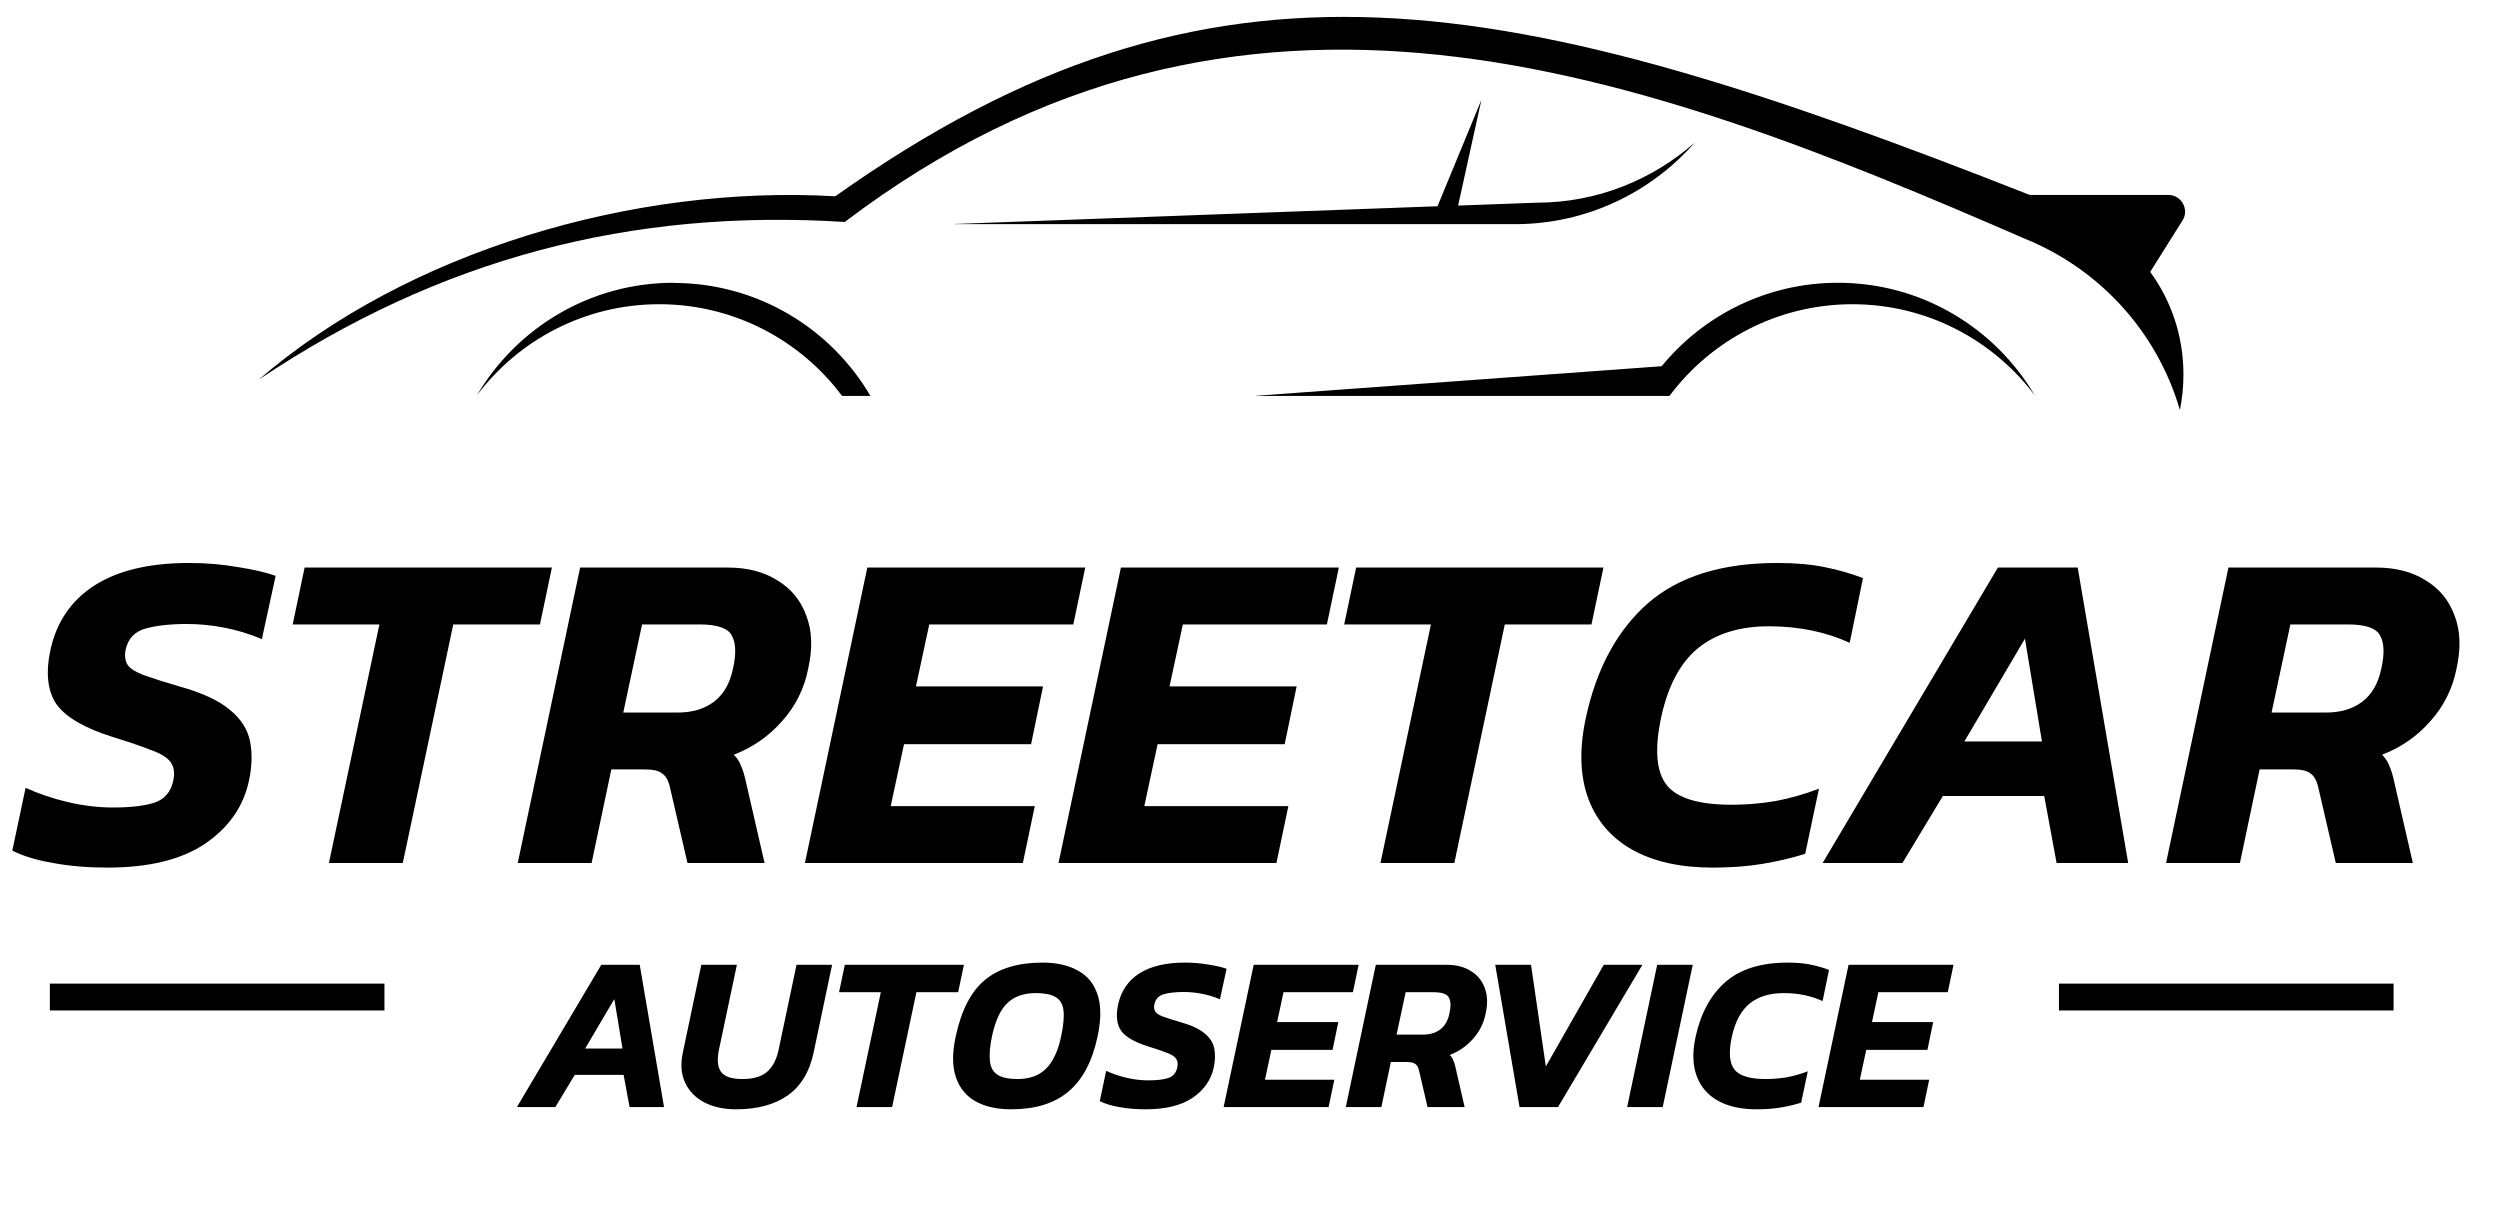 <?xml version="1.0" encoding="UTF-8"?>
<svg xmlns="http://www.w3.org/2000/svg" width="148" height="72" viewBox="0 0 148 72" fill="none">
  <path fill-rule="evenodd" clip-rule="evenodd" d="M2.95 58.23H22.76V59.82H2.95V58.23ZM121.89 58.23H141.7V59.82H121.89V58.23Z" fill="black"></path>
  <path d="M30.6 65.54L35.596 57.117H37.872L39.311 65.54H37.271L36.918 63.631H34.027L32.876 65.54H30.6ZM34.642 62.074H36.852L36.368 59.144L34.642 62.074ZM43.57 65.671C42.855 65.671 42.232 65.536 41.7 65.266C41.177 64.987 40.797 64.599 40.562 64.102C40.326 63.596 40.279 63.007 40.418 62.336L41.517 57.117H43.623L42.563 62.14C42.441 62.724 42.48 63.16 42.681 63.448C42.89 63.735 43.313 63.879 43.95 63.879C44.595 63.879 45.083 63.735 45.415 63.448C45.746 63.16 45.973 62.724 46.095 62.14L47.154 57.117H49.26L48.161 62.336C47.917 63.469 47.403 64.311 46.618 64.86C45.833 65.401 44.817 65.671 43.57 65.671ZM50.706 65.54L52.145 58.739H49.673L50.013 57.117H57.063L56.723 58.739H54.251L52.812 65.54H50.706ZM59.859 65.671C59.022 65.671 58.32 65.514 57.754 65.2C57.196 64.886 56.807 64.411 56.59 63.775C56.371 63.138 56.367 62.336 56.576 61.368C56.908 59.807 57.488 58.687 58.316 58.006C59.144 57.326 60.278 56.986 61.717 56.986C62.554 56.986 63.252 57.143 63.81 57.457C64.376 57.762 64.764 58.237 64.974 58.883C65.192 59.528 65.192 60.356 64.974 61.368C64.66 62.842 64.084 63.927 63.247 64.625C62.419 65.322 61.29 65.671 59.859 65.671ZM60.239 63.879C60.945 63.879 61.503 63.679 61.913 63.278C62.332 62.868 62.632 62.231 62.816 61.368C62.955 60.714 63.003 60.199 62.959 59.824C62.916 59.45 62.759 59.184 62.489 59.026C62.227 58.87 61.839 58.791 61.324 58.791C60.609 58.791 60.047 58.987 59.637 59.38C59.227 59.763 58.922 60.426 58.721 61.368C58.599 61.969 58.56 62.458 58.604 62.833C58.647 63.199 58.8 63.465 59.062 63.631C59.323 63.796 59.716 63.879 60.239 63.879ZM67.813 65.671C67.255 65.671 66.741 65.628 66.27 65.54C65.808 65.462 65.42 65.344 65.106 65.187L65.485 63.395C65.843 63.561 66.24 63.696 66.675 63.801C67.12 63.905 67.552 63.958 67.97 63.958C68.494 63.958 68.895 63.91 69.174 63.814C69.453 63.718 69.627 63.509 69.697 63.186C69.741 62.968 69.714 62.794 69.618 62.663C69.523 62.532 69.339 62.419 69.069 62.323C68.808 62.218 68.45 62.096 67.997 61.956C67.186 61.704 66.645 61.394 66.375 61.028C66.113 60.653 66.052 60.134 66.192 59.471C66.366 58.669 66.784 58.054 67.447 57.627C68.119 57.2 69.017 56.986 70.142 56.986C70.63 56.986 71.097 57.025 71.541 57.104C71.986 57.173 72.344 57.256 72.614 57.352L72.221 59.157C71.873 59.009 71.515 58.9 71.149 58.83C70.791 58.761 70.434 58.726 70.076 58.726C69.605 58.726 69.213 58.769 68.899 58.856C68.594 58.944 68.406 59.144 68.337 59.458C68.302 59.641 68.324 59.789 68.402 59.903C68.481 60.008 68.638 60.103 68.873 60.191C69.117 60.278 69.448 60.383 69.867 60.505C70.521 60.688 71.001 60.91 71.306 61.172C71.62 61.425 71.812 61.721 71.881 62.061C71.951 62.392 71.942 62.767 71.855 63.186C71.698 63.927 71.28 64.529 70.6 64.991C69.928 65.445 68.999 65.671 67.813 65.671ZM72.439 65.54L74.218 57.117H80.431L80.091 58.739H75.984L75.605 60.505H79.228L78.888 62.153H75.265L74.885 63.919H78.992L78.652 65.54H72.439ZM79.669 65.54L81.448 57.117H85.66C86.218 57.117 86.689 57.239 87.072 57.483C87.465 57.718 87.74 58.054 87.897 58.49C88.062 58.917 88.08 59.423 87.949 60.008C87.835 60.574 87.587 61.071 87.203 61.499C86.828 61.926 86.371 62.244 85.83 62.453C85.926 62.549 85.996 62.658 86.039 62.781C86.091 62.894 86.139 63.055 86.183 63.264L86.706 65.54H84.509L84.012 63.395C83.968 63.195 83.894 63.059 83.789 62.99C83.693 62.911 83.532 62.872 83.305 62.872H82.338L81.775 65.54H79.669ZM82.677 61.25H84.234C84.644 61.25 84.984 61.15 85.254 60.949C85.533 60.74 85.716 60.426 85.804 60.008C85.9 59.589 85.891 59.275 85.778 59.066C85.673 58.848 85.368 58.739 84.862 58.739H83.214L82.677 61.25ZM89.957 65.54L88.518 57.117H90.637L91.514 63.134L94.941 57.117H97.23L92.233 65.54H89.957ZM96.326 65.54L98.105 57.117H100.21L98.432 65.54H96.326ZM103.986 65.671C103.071 65.671 102.308 65.501 101.697 65.161C101.096 64.821 100.677 64.333 100.442 63.696C100.206 63.051 100.184 62.283 100.376 61.394C100.681 59.99 101.27 58.904 102.142 58.137C103.023 57.37 104.252 56.986 105.831 56.986C106.345 56.986 106.794 57.025 107.178 57.104C107.57 57.182 107.936 57.287 108.277 57.418L107.897 59.262C107.208 58.948 106.441 58.791 105.595 58.791C104.758 58.791 104.082 59 103.568 59.419C103.062 59.837 102.713 60.496 102.521 61.394C102.329 62.292 102.382 62.933 102.678 63.317C102.975 63.692 103.594 63.879 104.536 63.879C104.945 63.879 105.36 63.844 105.778 63.775C106.197 63.696 106.611 63.578 107.021 63.421L106.628 65.279C106.236 65.401 105.826 65.497 105.399 65.567C104.972 65.636 104.501 65.671 103.986 65.671ZM107.656 65.54L109.435 57.117H115.648L115.308 58.739H111.2L110.821 60.505H114.444L114.104 62.153H110.481L110.102 63.919H114.209L113.869 65.54H107.656Z" fill="black"></path>
  <path d="M6.351 51.362C5.192 51.362 4.123 51.271 3.146 51.09C2.186 50.927 1.38 50.683 0.728 50.357L1.516 46.636C2.258 46.98 3.082 47.261 3.988 47.478C4.911 47.695 5.807 47.804 6.676 47.804C7.763 47.804 8.596 47.704 9.175 47.505C9.755 47.306 10.117 46.871 10.262 46.202C10.352 45.749 10.298 45.387 10.099 45.115C9.899 44.844 9.519 44.608 8.958 44.409C8.415 44.192 7.672 43.938 6.731 43.648C5.047 43.123 3.924 42.481 3.363 41.72C2.82 40.942 2.693 39.864 2.983 38.488C3.345 36.822 4.214 35.546 5.59 34.659C6.984 33.771 8.849 33.328 11.185 33.328C12.199 33.328 13.168 33.409 14.091 33.572C15.015 33.717 15.757 33.889 16.318 34.088L15.503 37.836C14.779 37.529 14.037 37.302 13.276 37.157C12.534 37.012 11.792 36.94 11.049 36.94C10.071 36.94 9.257 37.031 8.605 37.212C7.971 37.393 7.582 37.809 7.437 38.461C7.364 38.841 7.41 39.149 7.573 39.384C7.736 39.602 8.062 39.801 8.55 39.982C9.057 40.163 9.746 40.38 10.615 40.634C11.973 41.014 12.969 41.476 13.602 42.019C14.254 42.544 14.652 43.16 14.797 43.866C14.942 44.554 14.924 45.333 14.743 46.202C14.417 47.741 13.548 48.99 12.136 49.95C10.741 50.891 8.813 51.362 6.351 51.362ZM19.472 51.09L22.46 36.967H17.327L18.033 33.599H32.672L31.966 36.967H26.833L23.845 51.09H19.472ZM30.65 51.09L34.344 33.599H43.089C44.248 33.599 45.226 33.853 46.023 34.36C46.837 34.849 47.408 35.546 47.734 36.451C48.078 37.338 48.114 38.389 47.842 39.602C47.607 40.779 47.091 41.811 46.294 42.698C45.516 43.585 44.565 44.246 43.442 44.681C43.642 44.88 43.786 45.106 43.877 45.36C43.986 45.595 44.085 45.93 44.176 46.364L45.262 51.09H40.699L39.667 46.636C39.577 46.22 39.423 45.939 39.205 45.794C39.006 45.631 38.671 45.55 38.2 45.55H36.191L35.023 51.09H30.65ZM36.897 42.182H40.129C40.98 42.182 41.686 41.974 42.247 41.557C42.827 41.123 43.207 40.471 43.388 39.602C43.587 38.733 43.569 38.081 43.334 37.646C43.117 37.194 42.483 36.967 41.432 36.967H38.01L36.897 42.182ZM47.651 51.09L51.345 33.599H64.246L63.54 36.967H55.012L54.224 40.634H61.748L61.041 44.056H53.518L52.73 47.722H61.259L60.553 51.09H47.651ZM62.664 51.09L66.358 33.599H79.259L78.552 36.967H70.024L69.237 40.634H76.76L76.054 44.056H68.53L67.743 47.722H76.271L75.565 51.09H62.664ZM81.723 51.09L84.71 36.967H79.577L80.283 33.599H94.923L94.216 36.967H89.083L86.096 51.09H81.723ZM101.381 51.362C99.48 51.362 97.895 51.009 96.628 50.303C95.379 49.597 94.509 48.583 94.02 47.261C93.532 45.921 93.486 44.328 93.885 42.481C94.518 39.566 95.741 37.311 97.551 35.718C99.38 34.124 101.933 33.328 105.21 33.328C106.279 33.328 107.211 33.409 108.008 33.572C108.823 33.735 109.583 33.952 110.289 34.224L109.502 38.054C108.071 37.402 106.478 37.076 104.721 37.076C102.983 37.076 101.58 37.51 100.512 38.38C99.462 39.249 98.737 40.616 98.339 42.481C97.941 44.346 98.049 45.676 98.665 46.473C99.28 47.252 100.566 47.641 102.522 47.641C103.373 47.641 104.233 47.569 105.102 47.424C105.971 47.261 106.831 47.016 107.682 46.691L106.867 50.547C106.052 50.801 105.201 51 104.314 51.145C103.427 51.29 102.449 51.362 101.381 51.362ZM107.899 51.09L118.275 33.599H123L125.988 51.09H121.751L121.018 47.125H115.015L112.625 51.09H107.899ZM116.292 43.893H120.882L119.877 37.809L116.292 43.893ZM128.23 51.09L131.924 33.599H140.669C141.828 33.599 142.806 33.853 143.602 34.36C144.417 34.849 144.987 35.546 145.313 36.451C145.657 37.338 145.694 38.389 145.422 39.602C145.187 40.779 144.671 41.811 143.874 42.698C143.095 43.585 142.145 44.246 141.022 44.681C141.221 44.88 141.366 45.106 141.457 45.36C141.565 45.595 141.665 45.93 141.755 46.364L142.842 51.09H138.279L137.247 46.636C137.156 46.22 137.002 45.939 136.785 45.794C136.586 45.631 136.251 45.55 135.78 45.55H133.77L132.603 51.09H128.23ZM134.477 42.182H137.709C138.56 42.182 139.266 41.974 139.827 41.557C140.406 41.123 140.787 40.471 140.968 39.602C141.167 38.733 141.149 38.081 140.913 37.646C140.696 37.194 140.062 36.967 139.012 36.967H135.59L134.477 42.182Z" fill="black"></path>
  <path fill-rule="evenodd" clip-rule="evenodd" d="M39.88 16.74C34.92 16.74 30.58 19.42 28.23 23.41C30.69 20.13 34.62 18.01 39.03 18.01C43.44 18.01 47.39 20.14 49.85 23.44H51.53C49.19 19.44 44.84 16.75 39.87 16.75L39.88 16.74ZM74.35 23.43L98.37 21.68C100.85 18.66 104.6 16.74 108.81 16.74C113.77 16.74 118.11 19.42 120.46 23.41C118 20.13 114.07 18.01 109.66 18.01C105.25 18.01 101.3 20.14 98.83 23.44H74.35V23.43ZM127.3 16.11C128.54 17.81 129.26 19.9 129.26 22.17C129.26 22.89 129.19 23.59 129.05 24.27C127.7 19.64 124.31 15.94 119.89 14.14C97.12 4.23 73.49 -4.65 50.01 13.14C37.34 12.34 26.01 15.31 15.31 22.48C24.14 14.87 37.52 10.93 49.45 11.62C71.9 -4.31 89.26 -0.63 120.16 11.54H128.36C128.73 11.54 129.05 11.73 129.23 12.05C129.41 12.38 129.4 12.75 129.2 13.06L127.29 16.1L127.3 16.11ZM56.5 13.27H89.69C93.92 13.27 97.73 11.4 100.33 8.44C97.82 10.65 94.54 12 90.96 12L86.32 12.17L87.7 5.91L85.1 12.21L56.5 13.26V13.27Z" fill="black"></path>
</svg>
